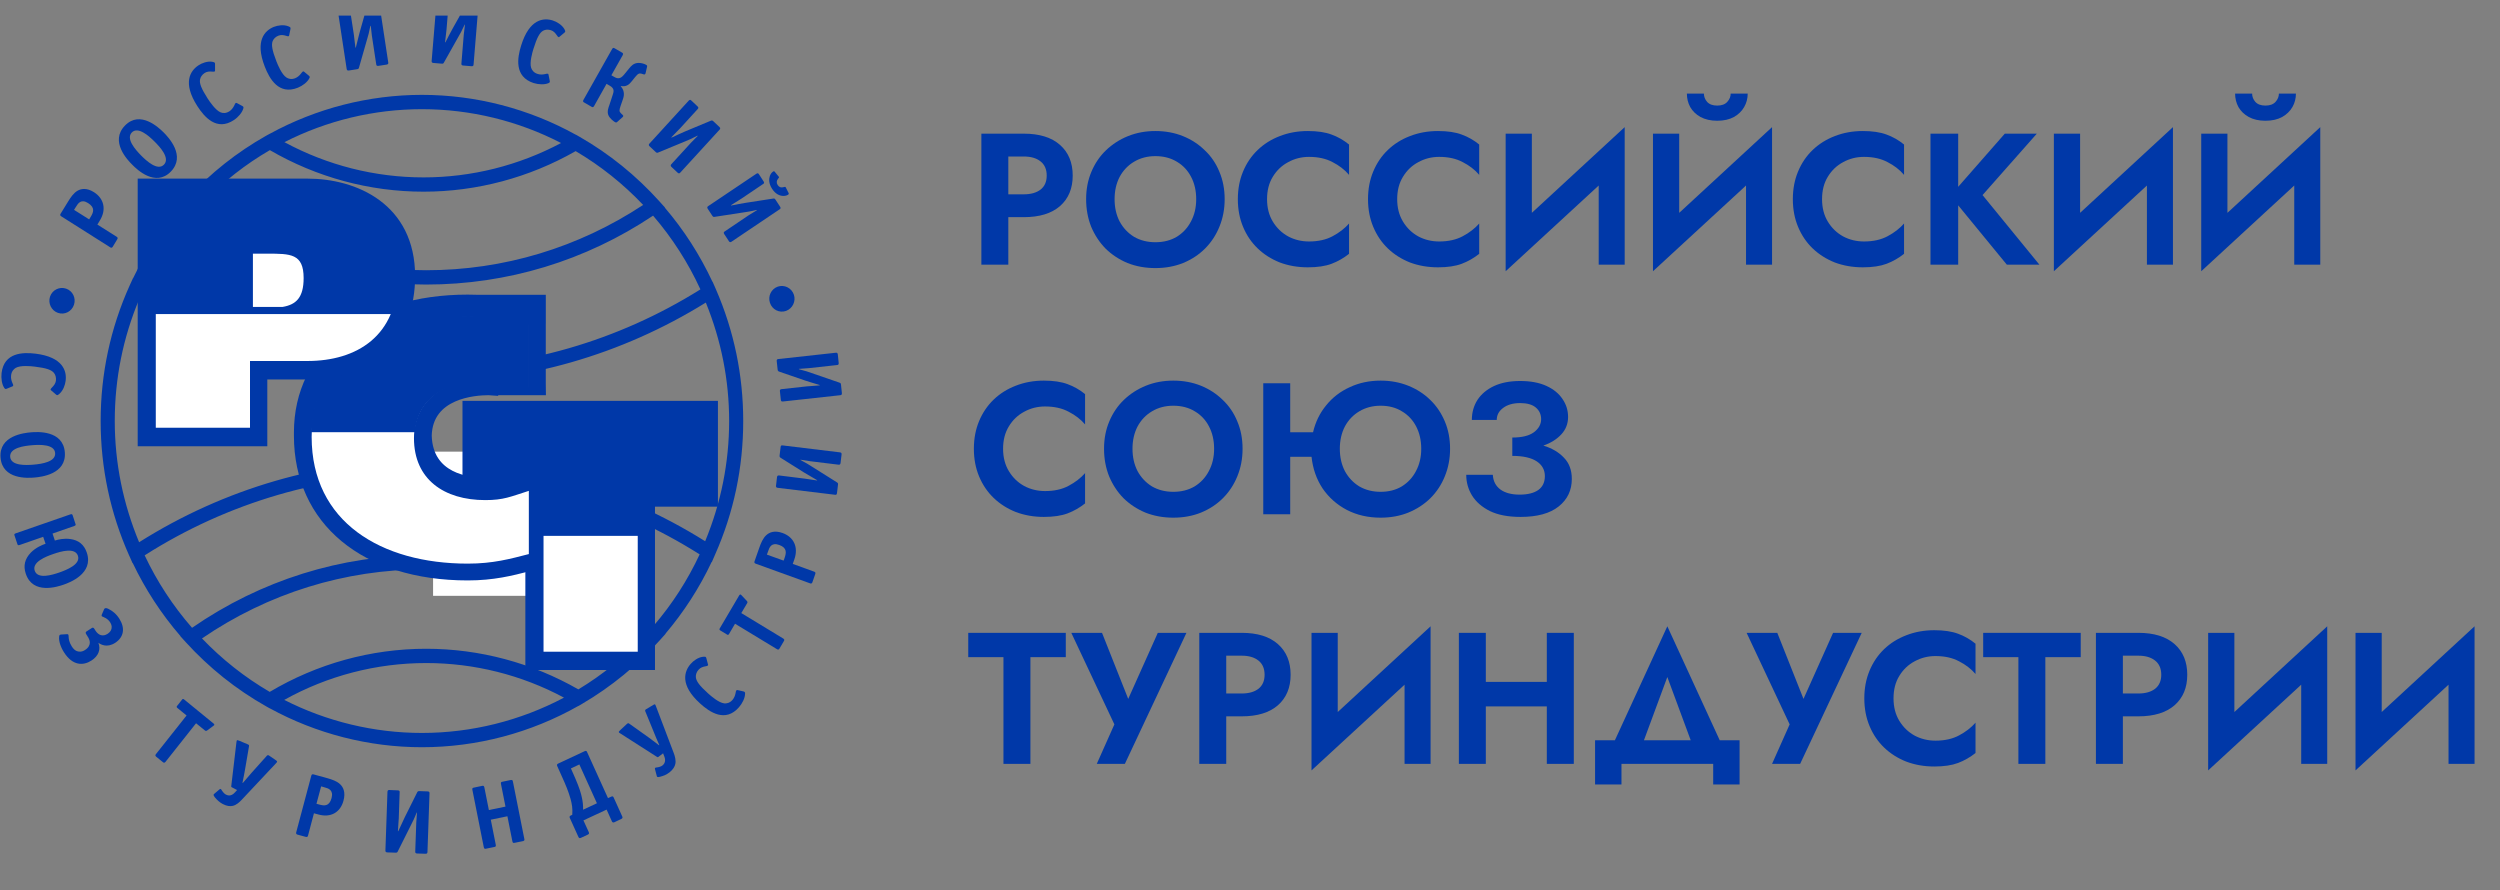 <svg width="73" height="26" viewBox="0 0 73 26" fill="none" xmlns="http://www.w3.org/2000/svg">
<rect x="0" y="0" width="73" height="26" fill="#808080" stroke="none"/>
<g clip-path="url(#clip0_264_386)">
<path fill-rule="evenodd" clip-rule="evenodd" d="M1.694 9.137C1.501 9.071 1.396 8.857 1.461 8.661C1.526 8.467 1.736 8.362 1.93 8.428C2.123 8.494 2.225 8.704 2.16 8.9C2.095 9.096 1.888 9.202 1.694 9.137Z" fill="#0038A8"/>
<path fill-rule="evenodd" clip-rule="evenodd" d="M3.408 6.914C3.427 6.927 3.45 6.948 3.424 6.987L3.292 7.205C3.268 7.246 3.239 7.235 3.22 7.223L1.786 6.315C1.746 6.29 1.757 6.263 1.769 6.242L1.996 5.873C2.059 5.771 2.148 5.634 2.27 5.566C2.37 5.511 2.53 5.477 2.744 5.612C3.037 5.798 3.113 6.119 2.916 6.438L2.844 6.558L3.408 6.914ZM2.603 6.406L2.646 6.336C2.726 6.206 2.788 6.065 2.572 5.93C2.368 5.799 2.277 5.942 2.224 6.03L2.162 6.128L2.603 6.406Z" fill="#0038A8"/>
<path fill-rule="evenodd" clip-rule="evenodd" d="M4.989 5.01C4.54 5.472 3.995 4.946 3.862 4.81C3.726 4.675 3.199 4.129 3.649 3.667C4.097 3.205 4.647 3.738 4.779 3.868C4.912 4.002 5.437 4.548 4.989 5.01ZM4.517 4.138C4.338 3.958 4.027 3.688 3.849 3.868C3.674 4.05 3.946 4.364 4.123 4.543C4.276 4.696 4.601 4.999 4.787 4.808C4.974 4.618 4.67 4.291 4.517 4.138Z" fill="#0038A8"/>
<path fill-rule="evenodd" clip-rule="evenodd" d="M7.073 3.094C7.092 3.103 7.099 3.11 7.104 3.119C7.115 3.135 7.108 3.162 7.103 3.174C7.068 3.29 6.96 3.419 6.829 3.506C6.328 3.838 5.968 3.417 5.764 3.101C5.321 2.413 5.56 2.065 5.792 1.91C5.899 1.838 6.056 1.783 6.193 1.803C6.24 1.81 6.263 1.821 6.272 1.833C6.279 1.846 6.279 1.858 6.279 1.87V2.049C6.279 2.063 6.282 2.077 6.268 2.086C6.254 2.097 6.224 2.093 6.207 2.092C6.121 2.083 6.043 2.086 5.973 2.133C5.899 2.183 5.855 2.25 5.841 2.322C5.82 2.434 5.876 2.584 6.064 2.878C6.128 2.976 6.298 3.226 6.447 3.283C6.509 3.306 6.598 3.315 6.7 3.249C6.762 3.208 6.808 3.148 6.844 3.073C6.857 3.046 6.865 3.021 6.881 3.01C6.899 3 6.911 3.007 6.925 3.014L7.073 3.094Z" fill="#0038A8"/>
<path fill-rule="evenodd" clip-rule="evenodd" d="M9.015 2.207C9.032 2.221 9.038 2.23 9.043 2.239C9.048 2.257 9.036 2.282 9.029 2.293C8.971 2.4 8.841 2.503 8.695 2.562C8.138 2.783 7.868 2.298 7.732 1.947C7.435 1.181 7.738 0.889 7.996 0.785C8.115 0.739 8.279 0.716 8.41 0.764C8.456 0.78 8.475 0.794 8.481 0.809C8.486 0.821 8.482 0.835 8.482 0.846L8.446 1.021C8.442 1.037 8.442 1.051 8.428 1.056C8.41 1.064 8.382 1.055 8.366 1.049C8.282 1.023 8.208 1.01 8.129 1.042C8.047 1.074 7.991 1.131 7.962 1.199C7.92 1.306 7.945 1.465 8.071 1.791C8.114 1.9 8.229 2.178 8.365 2.264C8.421 2.3 8.507 2.328 8.619 2.284C8.688 2.255 8.746 2.207 8.795 2.141C8.815 2.116 8.829 2.095 8.844 2.088C8.864 2.079 8.874 2.089 8.887 2.1L9.015 2.207Z" fill="#0038A8"/>
<path fill-rule="evenodd" clip-rule="evenodd" d="M11.021 0.085C11.066 0.077 11.077 0.106 11.08 0.129L11.337 1.826C11.34 1.849 11.34 1.877 11.293 1.886L11.045 1.924C10.999 1.931 10.989 1.904 10.986 1.879L10.859 1.044C10.848 0.973 10.834 0.846 10.826 0.754L10.815 0.755C10.778 0.95 10.75 1.041 10.724 1.13L10.485 1.966C10.476 1.997 10.471 2.015 10.432 2.02L10.184 2.059C10.137 2.066 10.128 2.038 10.123 2.015L9.866 0.32C9.859 0.272 9.887 0.263 9.91 0.259L10.158 0.22C10.205 0.213 10.214 0.242 10.218 0.265L10.334 1.021C10.351 1.146 10.339 1.091 10.379 1.392L10.39 1.39C10.415 1.278 10.473 1.048 10.499 0.955L10.715 0.19C10.726 0.152 10.727 0.131 10.775 0.124L11.021 0.085Z" fill="#0038A8"/>
<path fill-rule="evenodd" clip-rule="evenodd" d="M13.921 0.118C13.969 0.124 13.971 0.152 13.969 0.177L13.828 1.886C13.827 1.909 13.818 1.938 13.772 1.934L13.521 1.913C13.473 1.909 13.472 1.879 13.473 1.856L13.542 1.012C13.549 0.941 13.565 0.814 13.577 0.721H13.567C13.486 0.902 13.438 0.982 13.391 1.064L12.966 1.82C12.95 1.849 12.941 1.863 12.902 1.859L12.651 1.838C12.606 1.834 12.602 1.804 12.604 1.781L12.746 0.072C12.75 0.024 12.78 0.022 12.802 0.024L13.052 0.045C13.099 0.049 13.103 0.079 13.101 0.102L13.038 0.866C13.027 0.991 13.027 0.934 12.996 1.235L13.006 1.237C13.057 1.133 13.166 0.925 13.213 0.841L13.602 0.147C13.619 0.115 13.626 0.093 13.674 0.099L13.921 0.118ZM13.769 -0.326C13.779 -0.326 13.795 -0.313 13.791 -0.286C13.79 -0.247 13.774 -0.197 13.728 -0.142C13.665 -0.071 13.556 -0.003 13.372 -0.019C13.185 -0.035 13.091 -0.121 13.04 -0.201C13.003 -0.263 12.996 -0.315 12.999 -0.354C13.001 -0.381 13.018 -0.39 13.029 -0.39L13.2 -0.393C13.207 -0.393 13.215 -0.395 13.222 -0.393C13.247 -0.392 13.247 -0.36 13.252 -0.335C13.268 -0.27 13.308 -0.224 13.387 -0.217C13.465 -0.21 13.514 -0.249 13.54 -0.311C13.549 -0.331 13.554 -0.352 13.565 -0.36C13.579 -0.369 13.588 -0.36 13.602 -0.36L13.769 -0.326Z" fill="#0038A8"/>
<path fill-rule="evenodd" clip-rule="evenodd" d="M16.051 2.353C16.057 2.375 16.055 2.386 16.053 2.396C16.048 2.414 16.021 2.425 16.009 2.43C15.899 2.475 15.732 2.471 15.582 2.425C15.013 2.241 15.104 1.692 15.217 1.331C15.459 0.547 15.876 0.514 16.141 0.598C16.264 0.637 16.404 0.725 16.477 0.844C16.501 0.887 16.508 0.91 16.503 0.926C16.499 0.939 16.489 0.946 16.48 0.955L16.345 1.067C16.332 1.078 16.324 1.089 16.31 1.083C16.292 1.078 16.274 1.053 16.266 1.039C16.216 0.966 16.166 0.907 16.087 0.882C16 0.855 15.921 0.862 15.858 0.898C15.76 0.953 15.681 1.092 15.577 1.426C15.542 1.538 15.459 1.829 15.51 1.982C15.533 2.045 15.582 2.123 15.698 2.159C15.767 2.182 15.842 2.18 15.921 2.163C15.951 2.155 15.976 2.147 15.993 2.152C16.015 2.157 16.015 2.172 16.018 2.188L16.051 2.353Z" fill="#0038A8"/>
<path fill-rule="evenodd" clip-rule="evenodd" d="M17.056 2.992C17.033 2.979 17.012 2.963 17.036 2.918L17.875 1.429C17.899 1.386 17.922 1.397 17.945 1.409L18.164 1.536C18.185 1.55 18.208 1.565 18.184 1.609L17.852 2.198L17.929 2.242C18.038 2.307 18.115 2.308 18.221 2.182L18.365 2.005C18.433 1.92 18.505 1.841 18.642 1.837C18.732 1.836 18.823 1.866 18.867 1.893C18.886 1.903 18.902 1.918 18.895 1.945L18.851 2.137C18.844 2.164 18.825 2.18 18.8 2.173L18.737 2.153C18.676 2.137 18.637 2.137 18.553 2.242L18.433 2.39C18.366 2.474 18.279 2.54 18.131 2.512L18.126 2.519C18.263 2.669 18.21 2.833 18.194 2.883L18.12 3.097C18.08 3.218 18.075 3.254 18.134 3.311L18.185 3.359C18.212 3.382 18.194 3.407 18.182 3.418L18.024 3.559C18.008 3.573 17.994 3.587 17.955 3.564C17.931 3.55 17.802 3.466 17.76 3.352C17.725 3.248 17.765 3.149 17.794 3.067L17.895 2.758C17.92 2.681 17.95 2.585 17.809 2.505L17.711 2.448L17.346 3.099C17.321 3.141 17.296 3.131 17.274 3.118L17.056 2.992Z" fill="#0038A8"/>
<path fill-rule="evenodd" clip-rule="evenodd" d="M21.01 3.711C21.043 3.743 21.029 3.768 21.012 3.786L19.863 5.041C19.847 5.059 19.824 5.077 19.789 5.045L19.605 4.872C19.571 4.838 19.587 4.813 19.603 4.795L20.169 4.176C20.218 4.125 20.305 4.034 20.372 3.969L20.365 3.962C20.191 4.053 20.104 4.087 20.019 4.123L19.225 4.451C19.195 4.463 19.179 4.469 19.149 4.442L18.965 4.269C18.932 4.237 18.947 4.212 18.963 4.194L20.112 2.937C20.144 2.903 20.169 2.917 20.186 2.935L20.37 3.108C20.406 3.14 20.39 3.165 20.374 3.183L19.861 3.745C19.777 3.836 19.81 3.791 19.603 4.01L19.611 4.018C19.713 3.968 19.926 3.871 20.014 3.834L20.739 3.532C20.775 3.518 20.792 3.506 20.827 3.538L21.01 3.711Z" fill="#0038A8"/>
<path fill-rule="evenodd" clip-rule="evenodd" d="M22.781 6.039C22.807 6.078 22.786 6.099 22.765 6.112L21.358 7.059C21.338 7.071 21.31 7.084 21.284 7.043L21.145 6.831C21.12 6.791 21.141 6.77 21.161 6.758L21.855 6.29C21.914 6.251 22.022 6.185 22.101 6.139L22.095 6.13C21.906 6.176 21.812 6.187 21.721 6.201L20.874 6.331C20.843 6.337 20.825 6.338 20.802 6.304L20.663 6.092C20.639 6.053 20.66 6.032 20.679 6.019L22.088 5.072C22.127 5.045 22.146 5.067 22.16 5.086L22.299 5.3C22.326 5.339 22.304 5.361 22.283 5.373L21.656 5.796C21.552 5.866 21.596 5.83 21.343 5.992L21.349 6.001C21.459 5.978 21.689 5.935 21.783 5.921L22.559 5.801C22.596 5.794 22.617 5.787 22.643 5.828L22.781 6.039ZM23.03 5.641C23.035 5.65 23.035 5.669 23.014 5.684C22.981 5.705 22.933 5.725 22.863 5.721C22.768 5.716 22.647 5.671 22.545 5.514C22.443 5.356 22.45 5.227 22.48 5.136C22.506 5.068 22.542 5.031 22.575 5.009C22.596 4.995 22.614 5.002 22.619 5.011L22.728 5.145C22.733 5.152 22.74 5.158 22.744 5.163C22.758 5.182 22.731 5.204 22.717 5.223C22.675 5.275 22.666 5.338 22.709 5.404C22.753 5.47 22.812 5.484 22.875 5.466C22.898 5.463 22.916 5.452 22.928 5.457C22.944 5.463 22.944 5.475 22.951 5.486L23.03 5.641Z" fill="#0038A8"/>
<path fill-rule="evenodd" clip-rule="evenodd" d="M22.71 8.37C22.903 8.304 23.114 8.407 23.181 8.604C23.246 8.798 23.142 9.012 22.949 9.08C22.756 9.146 22.548 9.041 22.483 8.844C22.417 8.65 22.518 8.438 22.71 8.37Z" fill="#0038A8"/>
<path fill-rule="evenodd" clip-rule="evenodd" d="M0.201 11.349C0.182 11.358 0.171 11.358 0.161 11.358C0.141 11.354 0.127 11.331 0.12 11.32C0.055 11.219 0.029 11.051 0.046 10.894C0.118 10.291 0.668 10.282 1.037 10.327C1.842 10.427 1.951 10.835 1.917 11.115C1.902 11.245 1.844 11.401 1.74 11.495C1.705 11.529 1.682 11.54 1.666 11.538C1.654 11.536 1.643 11.527 1.635 11.52L1.499 11.404C1.489 11.395 1.475 11.388 1.478 11.372C1.48 11.354 1.501 11.333 1.513 11.32C1.575 11.258 1.622 11.197 1.633 11.114C1.643 11.023 1.621 10.946 1.575 10.889C1.503 10.8 1.355 10.746 1.011 10.705C0.897 10.691 0.6 10.662 0.461 10.741C0.405 10.774 0.338 10.839 0.324 10.96C0.315 11.033 0.329 11.108 0.363 11.185C0.375 11.213 0.389 11.235 0.385 11.254C0.384 11.276 0.37 11.279 0.356 11.285L0.201 11.349Z" fill="#0038A8"/>
<path fill-rule="evenodd" clip-rule="evenodd" d="M0.016 13.363C-0.036 12.716 0.712 12.641 0.9 12.624C1.09 12.608 1.84 12.559 1.893 13.206C1.945 13.852 1.19 13.928 1.007 13.944C0.819 13.961 0.069 14.009 0.016 13.363ZM0.976 13.568C1.227 13.547 1.631 13.484 1.61 13.229C1.591 12.974 1.178 12.979 0.93 13.001C0.716 13.019 0.276 13.072 0.297 13.34C0.32 13.607 0.761 13.586 0.976 13.568Z" fill="#0038A8"/>
<path fill-rule="evenodd" clip-rule="evenodd" d="M1.602 15.784C1.708 15.75 1.878 15.716 2.047 15.739C2.296 15.771 2.456 15.903 2.535 16.137C2.742 16.75 2.026 17.014 1.855 17.073C1.678 17.134 0.961 17.369 0.754 16.756C0.674 16.522 0.724 16.32 0.899 16.137C1.045 15.989 1.231 15.91 1.33 15.878L1.261 15.675L0.574 15.914C0.523 15.932 0.516 15.912 0.504 15.878L0.427 15.645C0.414 15.612 0.407 15.591 0.46 15.573L2.054 15.02C2.105 15.002 2.112 15.022 2.124 15.054L2.201 15.29C2.214 15.322 2.221 15.341 2.168 15.359L1.534 15.58L1.602 15.784ZM1.734 16.716C1.941 16.643 2.361 16.481 2.275 16.228C2.192 15.983 1.792 16.094 1.553 16.178C1.344 16.249 0.927 16.412 1.014 16.665C1.1 16.92 1.527 16.788 1.734 16.716Z" fill="#0038A8"/>
<path fill-rule="evenodd" clip-rule="evenodd" d="M2.68 18.339C2.699 18.327 2.725 18.316 2.752 18.357L2.781 18.404C2.931 18.642 3.106 18.53 3.143 18.507C3.187 18.478 3.337 18.364 3.215 18.17C3.189 18.129 3.136 18.063 3.019 18.016C2.994 18.008 2.976 17.999 2.969 17.988C2.964 17.979 2.966 17.965 2.973 17.945L3.038 17.795C3.043 17.783 3.047 17.774 3.061 17.765C3.089 17.747 3.133 17.763 3.164 17.779C3.275 17.831 3.395 17.922 3.488 18.072C3.658 18.343 3.618 18.605 3.363 18.771C3.119 18.928 2.933 18.814 2.873 18.769C2.948 18.964 2.878 19.153 2.672 19.287C2.432 19.442 2.119 19.447 1.864 19.04C1.768 18.889 1.711 18.71 1.727 18.591C1.727 18.576 1.733 18.548 1.748 18.539C1.757 18.534 1.766 18.53 1.787 18.528L1.956 18.518C1.97 18.518 1.984 18.516 1.996 18.534C2.005 18.548 2.001 18.573 2.005 18.607C2.007 18.659 2.021 18.757 2.093 18.871C2.14 18.948 2.2 19.012 2.3 19.026C2.374 19.038 2.437 19.01 2.481 18.981C2.595 18.908 2.623 18.826 2.623 18.76C2.622 18.689 2.586 18.627 2.553 18.576L2.513 18.511C2.488 18.47 2.509 18.45 2.528 18.437L2.68 18.339Z" fill="#0038A8"/>
<path fill-rule="evenodd" clip-rule="evenodd" d="M4.831 22.248C4.801 22.285 4.775 22.271 4.757 22.255L4.56 22.096C4.524 22.066 4.538 22.039 4.553 22.021L5.448 20.892L5.175 20.669C5.146 20.644 5.163 20.623 5.17 20.614L5.318 20.427C5.323 20.419 5.342 20.396 5.372 20.421L6.24 21.13C6.28 21.163 6.247 21.183 6.231 21.194L6.05 21.329C6.019 21.352 5.998 21.342 5.982 21.328L5.725 21.119L4.831 22.248Z" fill="#0038A8"/>
<path fill-rule="evenodd" clip-rule="evenodd" d="M6.769 22.988C6.748 22.977 6.751 22.967 6.753 22.953L6.904 21.672C6.908 21.647 6.909 21.634 6.913 21.625C6.923 21.606 6.946 21.613 6.995 21.633L7.213 21.725C7.285 21.754 7.275 21.759 7.268 21.809L7.155 22.471C7.134 22.599 7.113 22.69 7.08 22.86L7.09 22.863C7.219 22.71 7.27 22.653 7.343 22.569L7.776 22.086C7.798 22.061 7.816 22.034 7.855 22.061L8.055 22.198C8.072 22.21 8.102 22.227 8.088 22.253C8.087 22.257 8.079 22.264 8.058 22.289L7.055 23.357C6.995 23.422 6.902 23.506 6.802 23.53C6.727 23.548 6.627 23.543 6.504 23.477C6.419 23.432 6.344 23.368 6.273 23.281C6.222 23.215 6.233 23.199 6.252 23.183L6.416 23.044C6.426 23.035 6.44 23.036 6.447 23.04C6.456 23.045 6.465 23.058 6.475 23.076C6.516 23.138 6.553 23.179 6.597 23.202C6.73 23.274 6.827 23.175 6.862 23.136L6.923 23.069L6.769 22.988Z" fill="#0038A8"/>
<path fill-rule="evenodd" clip-rule="evenodd" d="M8.994 24.4C8.988 24.423 8.976 24.45 8.93 24.437L8.686 24.371C8.642 24.359 8.644 24.328 8.649 24.305L9.09 22.65C9.102 22.603 9.132 22.607 9.155 22.612L9.57 22.726C9.684 22.759 9.839 22.807 9.937 22.905C10.02 22.985 10.097 23.13 10.03 23.379C9.941 23.718 9.661 23.884 9.301 23.784L9.167 23.748L8.994 24.4ZM9.241 23.47L9.32 23.492C9.466 23.533 9.615 23.552 9.682 23.303C9.745 23.067 9.584 23.019 9.487 22.994L9.377 22.962L9.241 23.47Z" fill="#0038A8"/>
<path fill-rule="evenodd" clip-rule="evenodd" d="M12.491 23.109C12.538 23.111 12.543 23.141 12.542 23.165L12.482 24.879C12.48 24.902 12.475 24.932 12.428 24.93L12.176 24.922C12.129 24.92 12.125 24.89 12.125 24.866L12.155 24.021C12.159 23.949 12.168 23.821 12.176 23.728H12.166C12.094 23.912 12.048 23.996 12.006 24.08L11.618 24.856C11.604 24.884 11.595 24.9 11.556 24.898L11.305 24.89C11.257 24.888 11.254 24.857 11.254 24.834L11.314 23.12C11.315 23.072 11.345 23.068 11.368 23.068L11.619 23.079C11.667 23.079 11.672 23.109 11.67 23.133L11.644 23.898C11.639 24.023 11.635 23.967 11.619 24.27H11.63C11.676 24.165 11.776 23.951 11.818 23.866L12.173 23.154C12.19 23.12 12.196 23.099 12.243 23.1L12.491 23.109Z" fill="#0038A8"/>
<path fill-rule="evenodd" clip-rule="evenodd" d="M13.793 23.061C13.783 23.011 13.809 23.004 13.834 22.999L14.08 22.947C14.106 22.942 14.133 22.94 14.143 22.99L14.275 23.653L14.76 23.553L14.628 22.89C14.617 22.84 14.642 22.831 14.668 22.827L14.914 22.776C14.963 22.767 14.97 22.792 14.976 22.817L15.311 24.499C15.317 24.524 15.318 24.55 15.271 24.561L15.023 24.611C14.999 24.616 14.972 24.62 14.962 24.57L14.816 23.835L14.331 23.935L14.477 24.67C14.487 24.72 14.461 24.727 14.436 24.732L14.191 24.782C14.164 24.788 14.138 24.791 14.127 24.741L13.793 23.061Z" fill="#0038A8"/>
<path fill-rule="evenodd" clip-rule="evenodd" d="M17.036 23.956L17.193 24.299C17.212 24.341 17.189 24.359 17.166 24.37L16.961 24.466C16.917 24.486 16.901 24.461 16.89 24.44L16.639 23.885C16.629 23.863 16.622 23.833 16.664 23.814L16.71 23.792C16.724 23.619 16.703 23.483 16.659 23.325C16.597 23.102 16.499 22.879 16.479 22.834L16.27 22.367C16.262 22.346 16.255 22.317 16.297 22.297L17.075 21.933C17.117 21.914 17.135 21.937 17.143 21.96L17.753 23.305L17.85 23.261C17.892 23.241 17.908 23.264 17.918 23.285L18.17 23.842C18.18 23.863 18.187 23.892 18.145 23.912L17.938 24.01C17.895 24.029 17.878 24.004 17.867 23.983L17.713 23.64L17.036 23.956ZM16.917 22.322L16.671 22.438L16.804 22.741C16.915 23 16.968 23.171 16.991 23.289C17.019 23.412 17.029 23.526 17.026 23.644L17.43 23.455L16.917 22.322Z" fill="#0038A8"/>
<path fill-rule="evenodd" clip-rule="evenodd" d="M19.225 22.102C19.206 22.116 19.197 22.109 19.185 22.102L18.111 21.415C18.09 21.401 18.079 21.396 18.073 21.387C18.06 21.371 18.076 21.351 18.115 21.316L18.29 21.153C18.345 21.102 18.348 21.112 18.389 21.141L18.93 21.526C19.035 21.601 19.107 21.66 19.243 21.761L19.251 21.754C19.169 21.571 19.141 21.501 19.099 21.396L18.851 20.791C18.838 20.762 18.824 20.732 18.863 20.711L19.072 20.586C19.09 20.575 19.118 20.554 19.135 20.577C19.137 20.582 19.141 20.59 19.153 20.62L19.677 21.999C19.708 22.081 19.741 22.202 19.72 22.305C19.705 22.38 19.657 22.47 19.547 22.555C19.471 22.614 19.381 22.655 19.272 22.682C19.192 22.701 19.183 22.685 19.178 22.659L19.123 22.45C19.12 22.438 19.127 22.425 19.132 22.42C19.141 22.414 19.157 22.413 19.178 22.409C19.25 22.4 19.302 22.382 19.343 22.352C19.46 22.261 19.415 22.129 19.395 22.081L19.362 21.997L19.225 22.102Z" fill="#0038A8"/>
<path fill-rule="evenodd" clip-rule="evenodd" d="M21.707 20.189C21.727 20.194 21.737 20.2 21.744 20.207C21.758 20.219 21.758 20.248 21.756 20.26C21.753 20.382 21.681 20.533 21.577 20.653C21.18 21.106 20.723 20.796 20.446 20.544C19.841 19.998 19.982 19.599 20.166 19.388C20.251 19.29 20.386 19.195 20.525 19.178C20.572 19.172 20.597 19.176 20.609 19.186C20.618 19.195 20.621 19.208 20.625 19.219L20.671 19.392C20.676 19.406 20.681 19.42 20.671 19.431C20.658 19.445 20.63 19.451 20.613 19.454C20.526 19.468 20.454 19.492 20.398 19.556C20.338 19.622 20.314 19.698 20.319 19.772C20.328 19.888 20.421 20.018 20.679 20.25C20.765 20.328 20.992 20.524 21.152 20.539C21.217 20.544 21.307 20.53 21.387 20.439C21.435 20.384 21.465 20.314 21.48 20.232C21.486 20.201 21.489 20.175 21.502 20.16C21.514 20.144 21.528 20.15 21.544 20.152L21.707 20.189Z" fill="#0038A8"/>
<path fill-rule="evenodd" clip-rule="evenodd" d="M22.872 18.646C22.913 18.671 22.902 18.698 22.89 18.719L22.76 18.939C22.737 18.98 22.709 18.969 22.689 18.957L21.463 18.213L21.286 18.516C21.265 18.55 21.24 18.536 21.231 18.53L21.029 18.407C21.02 18.402 20.996 18.386 21.015 18.352L21.586 17.383C21.614 17.337 21.639 17.367 21.651 17.381L21.807 17.546C21.834 17.572 21.827 17.596 21.816 17.615L21.646 17.902L22.872 18.646Z" fill="#0038A8"/>
<path fill-rule="evenodd" clip-rule="evenodd" d="M23.775 16.693C23.798 16.702 23.822 16.716 23.806 16.761L23.722 17.002C23.706 17.046 23.678 17.043 23.655 17.034L22.065 16.459C22.02 16.443 22.025 16.415 22.032 16.392L22.176 15.981C22.216 15.867 22.276 15.714 22.38 15.623C22.466 15.546 22.613 15.478 22.852 15.564C23.179 15.682 23.32 15.978 23.195 16.334L23.149 16.466L23.775 16.693ZM22.882 16.37L22.909 16.294C22.96 16.147 22.991 15.997 22.751 15.912C22.524 15.83 22.466 15.988 22.433 16.085L22.394 16.195L22.882 16.37Z" fill="#0038A8"/>
<path fill-rule="evenodd" clip-rule="evenodd" d="M22.794 13.052C22.799 13.004 22.827 13.002 22.852 13.006L24.528 13.209C24.553 13.213 24.581 13.222 24.574 13.27L24.544 13.523C24.538 13.569 24.509 13.571 24.486 13.569L23.66 13.468C23.59 13.459 23.465 13.439 23.374 13.423V13.432C23.548 13.521 23.625 13.573 23.704 13.623L24.433 14.081C24.459 14.099 24.475 14.108 24.47 14.147L24.44 14.401C24.435 14.449 24.405 14.451 24.382 14.447L22.704 14.244C22.659 14.237 22.657 14.208 22.659 14.185L22.689 13.93C22.695 13.883 22.724 13.882 22.748 13.883L23.497 13.976C23.618 13.991 23.563 13.989 23.859 14.03L23.86 14.021C23.762 13.966 23.558 13.846 23.477 13.796L22.81 13.377C22.778 13.357 22.759 13.35 22.764 13.302L22.794 13.052Z" fill="#0038A8"/>
<path fill-rule="evenodd" clip-rule="evenodd" d="M22.68 10.543C22.675 10.495 22.703 10.486 22.726 10.484L24.406 10.3C24.428 10.297 24.458 10.3 24.464 10.347L24.49 10.602C24.495 10.648 24.467 10.657 24.444 10.659L23.617 10.75C23.547 10.757 23.42 10.766 23.329 10.771L23.33 10.782C23.518 10.828 23.606 10.86 23.694 10.891L24.506 11.171C24.536 11.181 24.553 11.187 24.557 11.228L24.583 11.481C24.588 11.529 24.56 11.536 24.537 11.54L22.858 11.724C22.81 11.729 22.803 11.7 22.8 11.675L22.773 11.422C22.768 11.374 22.796 11.367 22.819 11.363L23.569 11.281C23.692 11.269 23.638 11.28 23.935 11.253V11.242C23.826 11.212 23.603 11.142 23.511 11.112L22.768 10.857C22.733 10.844 22.712 10.841 22.707 10.793L22.68 10.543Z" fill="#0038A8"/>
<path fill-rule="evenodd" clip-rule="evenodd" d="M20.904 8.446L20.807 8.225L20.804 8.228C20.438 7.445 19.973 6.719 19.414 6.065L19.418 6.061L19.258 5.883C18.579 5.128 17.792 4.491 16.916 3.99L16.814 3.931L16.812 3.933C15.44 3.173 13.89 2.77 12.32 2.77C10.77 2.77 9.238 3.163 7.88 3.905H7.878L7.774 3.962C6.922 4.442 6.151 5.053 5.482 5.776L5.32 5.951L5.324 5.954C4.747 6.609 4.264 7.338 3.886 8.125L3.883 8.123L3.783 8.343C3.224 9.588 2.939 10.917 2.939 12.294C2.939 13.664 3.221 14.985 3.772 16.223C3.774 16.223 3.774 16.225 3.774 16.225L3.871 16.445L3.876 16.441C4.243 17.21 4.709 17.925 5.267 18.571L5.264 18.574L5.422 18.749C6.105 19.5 6.896 20.131 7.773 20.626L7.876 20.684L7.878 20.683C9.236 21.425 10.77 21.819 12.32 21.819C13.924 21.819 15.501 21.4 16.893 20.611L16.895 20.613L16.998 20.552C17.85 20.053 18.618 19.423 19.279 18.681L19.437 18.505L19.433 18.501C19.971 17.866 20.424 17.165 20.779 16.411L20.785 16.414L20.881 16.193C21.426 14.964 21.702 13.653 21.702 12.294C21.702 10.956 21.433 9.663 20.904 8.446ZM20.452 8.45C18.04 9.96 15.268 10.761 12.42 10.761C9.509 10.761 6.682 9.927 4.234 8.352C4.607 7.567 5.086 6.841 5.664 6.191C7.669 7.576 10.009 8.309 12.444 8.309C14.815 8.309 17.1 7.613 19.07 6.297C19.628 6.946 20.094 7.67 20.452 8.45ZM16.383 4.176C15.15 4.832 13.771 5.18 12.367 5.18C10.947 5.18 9.551 4.825 8.305 4.151C9.545 3.519 10.925 3.188 12.32 3.188C13.734 3.188 15.131 3.528 16.383 4.176ZM7.88 4.384C9.242 5.176 10.789 5.597 12.367 5.597C13.925 5.597 15.457 5.185 16.809 4.413C17.536 4.841 18.197 5.369 18.78 5.984C16.891 7.23 14.709 7.891 12.444 7.891C10.117 7.891 7.88 7.194 5.958 5.885C6.531 5.298 7.174 4.793 7.88 4.384ZM4.224 16.216C6.657 14.668 9.463 13.847 12.35 13.847C15.219 13.847 18.009 14.657 20.43 16.188C20.08 16.939 19.63 17.638 19.091 18.266C17.105 16.921 14.795 16.209 12.397 16.209C9.957 16.209 7.615 16.944 5.608 18.332C5.05 17.693 4.586 16.983 4.224 16.216ZM8.3 20.437C9.565 19.732 10.99 19.361 12.444 19.361C13.85 19.361 15.233 19.709 16.468 20.371C15.194 21.045 13.767 21.402 12.32 21.402C10.923 21.402 9.54 21.068 8.3 20.437ZM16.888 20.13C15.537 19.356 14.005 18.944 12.444 18.944C10.833 18.944 9.259 19.381 7.876 20.203C7.147 19.778 6.485 19.254 5.898 18.642C7.824 17.326 10.064 16.626 12.397 16.626C14.691 16.626 16.898 17.304 18.803 18.58C18.235 19.183 17.594 19.705 16.888 20.13ZM20.591 15.804C18.116 14.254 15.275 13.43 12.35 13.43C9.407 13.43 6.548 14.265 4.062 15.833C3.597 14.713 3.351 13.524 3.351 12.294C3.351 11.056 3.593 9.859 4.067 8.731C6.569 10.328 9.449 11.177 12.42 11.177C15.322 11.177 18.147 10.364 20.61 8.835C21.057 9.934 21.291 11.095 21.291 12.294C21.291 13.514 21.05 14.691 20.591 15.804Z" fill="#0038A8"/>
<path fill-rule="evenodd" clip-rule="evenodd" d="M16.183 17.398H12.646V13.188H16.183V17.398Z" fill="white"/>
<path fill-rule="evenodd" clip-rule="evenodd" d="M15.442 16.145C14.897 16.285 14.4 16.426 13.659 16.426C11.129 16.426 9.1 15.207 9.1 12.723C9.1 10.387 11.215 9.221 13.659 9.221C14.465 9.221 14.636 9.31 15.419 9.44V11.276C14.94 11.137 14.76 11.017 14.268 11.017C13.026 11.017 12.088 11.626 12.088 12.764C12.088 13.96 12.961 14.569 14.172 14.569C14.706 14.569 14.908 14.469 15.442 14.299V16.145Z" fill="#0038A8"/>
<path fill-rule="evenodd" clip-rule="evenodd" d="M15.442 16.179C14.897 16.319 14.4 16.458 13.659 16.458C11.129 16.458 9.1 15.241 9.1 12.756C9.1 10.421 11.215 9.253 13.659 9.253C14.465 9.253 14.636 9.344 15.421 9.472V11.31C14.941 11.169 14.76 11.049 14.268 11.049C13.026 11.049 12.088 11.658 12.088 12.796C12.088 13.992 12.961 14.603 14.172 14.603C14.706 14.603 14.908 14.503 15.442 14.333V16.179Z" fill="white"/>
<path fill-rule="evenodd" clip-rule="evenodd" d="M15.442 16.145C14.897 16.285 14.4 16.426 13.659 16.426C11.129 16.426 9.1 15.207 9.1 12.723C9.1 10.387 11.215 9.221 13.659 9.221C14.465 9.221 14.636 9.31 15.419 9.44V11.276C14.94 11.137 14.76 11.017 14.268 11.017C13.026 11.017 12.088 11.626 12.088 12.764C12.088 13.96 12.961 14.569 14.172 14.569C14.706 14.569 14.908 14.469 15.442 14.299V16.145Z" fill="#0038A8"/>
<path fill-rule="evenodd" clip-rule="evenodd" d="M15.442 16.179C14.897 16.319 14.4 16.458 13.659 16.458C11.129 16.458 9.1 15.241 9.1 12.756C9.1 10.421 11.215 9.253 13.659 9.253C14.465 9.253 14.636 9.344 15.421 9.472V11.31C14.941 11.169 14.76 11.049 14.268 11.049C13.026 11.049 12.088 11.658 12.088 12.796C12.088 13.992 12.961 14.603 14.172 14.603C14.706 14.603 14.908 14.503 15.442 14.333V16.179Z" fill="white"/>
<path fill-rule="evenodd" clip-rule="evenodd" d="M15.442 16.145C14.897 16.285 14.4 16.426 13.659 16.426C11.129 16.426 9.1 15.207 9.1 12.723C9.1 10.387 11.215 9.221 13.659 9.221C14.465 9.221 14.636 9.31 15.419 9.44V11.276C14.94 11.137 14.76 11.017 14.268 11.017C13.026 11.017 12.088 11.626 12.088 12.764C12.088 13.96 12.961 14.569 14.172 14.569C14.706 14.569 14.908 14.469 15.442 14.299V16.145Z" fill="#0038A8"/>
<path fill-rule="evenodd" clip-rule="evenodd" d="M15.442 16.179C14.897 16.319 14.4 16.458 13.659 16.458C11.129 16.458 9.1 15.241 9.1 12.756C9.1 10.421 11.215 9.253 13.659 9.253C14.465 9.253 14.636 9.344 15.421 9.472V11.31C14.941 11.169 14.76 11.049 14.268 11.049C13.026 11.049 12.088 11.658 12.088 12.796C12.088 13.992 12.961 14.603 14.172 14.603C14.706 14.603 14.908 14.503 15.442 14.333V16.179Z" fill="white"/>
<path fill-rule="evenodd" clip-rule="evenodd" d="M15.442 16.145C14.897 16.285 14.4 16.426 13.659 16.426C11.129 16.426 9.1 15.207 9.1 12.723C9.1 10.387 11.215 9.221 13.659 9.221C14.465 9.221 14.636 9.31 15.419 9.44V11.276C14.94 11.137 14.76 11.017 14.268 11.017C13.026 11.017 12.088 11.626 12.088 12.764C12.088 13.96 12.961 14.569 14.172 14.569C14.706 14.569 14.908 14.469 15.442 14.299V16.145Z" fill="#0038A8"/>
<path fill-rule="evenodd" clip-rule="evenodd" d="M15.083 13.884C14.721 14.004 14.556 14.057 14.171 14.057C13.674 14.057 12.532 13.925 12.5 12.719C12.532 11.528 13.858 11.433 14.268 11.433C14.315 11.433 14.357 11.435 14.398 11.439L14.396 11.433H15.833L15.83 11.182V9.348H15.831V8.715H13.969C13.876 8.711 13.772 8.709 13.658 8.709C10.685 8.709 8.689 10.284 8.689 12.628C8.689 12.646 8.689 12.662 8.689 12.678C8.689 12.693 8.689 12.709 8.689 12.723C8.689 15.226 10.64 16.842 13.658 16.842C14.406 16.842 14.935 16.706 15.447 16.574L15.852 16.471V16.146V16.052V13.729V13.634L15.083 13.884Z" fill="#0038A8"/>
<path fill-rule="evenodd" clip-rule="evenodd" d="M15.083 13.884C14.721 14.004 14.556 14.057 14.171 14.057C13.674 14.057 12.532 13.925 12.5 12.719C12.532 11.528 13.858 11.433 14.268 11.433C14.315 11.433 14.357 11.435 14.398 11.439L14.396 11.433H15.833L15.83 11.182V9.348H15.831V8.715H13.969C13.876 8.711 13.772 8.709 13.658 8.709C10.685 8.709 8.689 10.284 8.689 12.628C8.689 12.646 8.689 12.662 8.689 12.678C8.689 12.693 8.689 12.709 8.689 12.723C8.689 15.226 10.64 16.842 13.658 16.842C14.406 16.842 14.935 16.706 15.447 16.574L15.852 16.471V16.146V16.052V13.729V13.634L15.083 13.884Z" stroke="#0038A8" stroke-width="0.213"/>
<path fill-rule="evenodd" clip-rule="evenodd" d="M13.611 11.811V14.688C13.611 14.688 14.952 14.688 15.447 14.688C15.447 15.498 15.447 19.458 15.447 19.458H19.019C19.019 19.458 19.019 15.498 19.019 14.688C19.515 14.688 20.857 14.688 20.857 14.688V11.811H13.611Z" fill="#0038A8" stroke="#0038A8" stroke-width="0.213"/>
<path fill-rule="evenodd" clip-rule="evenodd" d="M20.46 14.259H18.622V19.03H15.871V14.259H14.033V12.263H20.46V14.259Z" fill="white"/>
<path fill-rule="evenodd" clip-rule="evenodd" d="M20.548 14.343V12.223H13.928V14.343H15.667L15.664 15.648H18.847L18.849 14.343H20.548Z" fill="#0038A8"/>
<path fill-rule="evenodd" clip-rule="evenodd" d="M15.442 16.179C14.897 16.319 14.4 16.458 13.659 16.458C11.129 16.458 9.1 15.241 9.1 12.756C9.1 10.421 11.215 9.253 13.659 9.253C14.465 9.253 14.636 9.344 15.421 9.472V11.31C14.941 11.169 14.76 11.049 14.268 11.049C13.026 11.049 12.088 11.658 12.088 12.796C12.088 13.992 12.961 14.603 14.172 14.603C14.706 14.603 14.908 14.503 15.442 14.333V16.179Z" fill="white"/>
<path fill-rule="evenodd" clip-rule="evenodd" d="M9.08 12.621H12.118C12.199 11.581 13.102 11.096 14.289 11.096C14.78 11.096 14.966 11.217 15.445 11.358V9.355C14.66 9.225 14.442 9.228 13.636 9.228C11.23 9.228 9.145 10.361 9.08 12.621Z" fill="#0038A8"/>
<path fill-rule="evenodd" clip-rule="evenodd" d="M4.539 12.507H7.289V10.558H8.968C10.404 10.558 11.605 9.832 11.605 8.068C11.605 6.245 10.096 5.74 8.977 5.74H4.539V12.507Z" fill="#0038A8"/>
<path fill-rule="evenodd" clip-rule="evenodd" d="M4.538 5.322H4.127V12.924H7.699C7.699 12.924 7.699 11.49 7.699 10.974C8.168 10.974 8.967 10.974 8.967 10.974C10.847 10.974 12.015 9.86 12.015 8.067C12.015 6.041 10.378 5.322 8.976 5.322H4.538ZM8.976 6.156C9.496 6.156 11.193 6.294 11.193 8.067C11.193 9.872 9.798 10.141 8.967 10.141H6.878C6.878 10.141 6.878 11.574 6.878 12.089C6.388 12.089 5.438 12.089 4.949 12.089C4.949 11.404 4.949 6.841 4.949 6.156C5.624 6.156 8.976 6.156 8.976 6.156Z" fill="#0038A8" stroke="#0038A8" stroke-width="0.213"/>
<path fill-rule="evenodd" clip-rule="evenodd" d="M4.549 12.489H7.3V10.541H8.978C10.415 10.541 11.615 9.813 11.615 8.049C11.615 6.226 10.108 5.721 8.989 5.721H4.549V12.489Z" fill="white"/>
<path fill-rule="evenodd" clip-rule="evenodd" d="M11.707 8.071C11.707 6.249 10.161 5.652 9.016 5.652H4.469V8.973V9.171H11.518V8.973H11.579C11.662 8.709 11.707 8.409 11.707 8.071ZM7.798 7.407C8.482 7.407 8.866 7.403 8.866 8.12C8.866 8.689 8.647 8.895 8.253 8.962H7.385V7.407H7.798Z" fill="#0038A8"/>
<path d="M28.656 3.903H29.897C30.352 3.903 30.704 4.012 30.952 4.231C31.2 4.45 31.323 4.748 31.323 5.127C31.323 5.503 31.2 5.8 30.952 6.018C30.704 6.233 30.352 6.341 29.897 6.341H29.443V7.729H28.656V3.903ZM29.897 4.57H29.443V5.674H29.897C30.101 5.674 30.263 5.628 30.383 5.537C30.504 5.443 30.564 5.306 30.564 5.127C30.564 4.945 30.504 4.807 30.383 4.712C30.263 4.617 30.101 4.57 29.897 4.57Z" fill="#0038A8"/>
<path d="M31.715 5.816C31.715 5.525 31.766 5.259 31.868 5.018C31.97 4.774 32.112 4.564 32.294 4.389C32.48 4.211 32.695 4.072 32.939 3.974C33.183 3.876 33.449 3.826 33.737 3.826C34.029 3.826 34.297 3.876 34.541 3.974C34.785 4.072 34.998 4.211 35.18 4.389C35.366 4.564 35.508 4.774 35.607 5.018C35.709 5.259 35.76 5.525 35.76 5.816C35.76 6.104 35.709 6.372 35.607 6.62C35.508 6.864 35.368 7.077 35.186 7.259C35.007 7.438 34.794 7.578 34.546 7.68C34.302 7.778 34.032 7.828 33.737 7.828C33.442 7.828 33.171 7.778 32.923 7.68C32.679 7.578 32.465 7.438 32.283 7.259C32.105 7.077 31.965 6.864 31.862 6.62C31.764 6.372 31.715 6.104 31.715 5.816ZM32.546 5.816C32.546 6.06 32.595 6.277 32.693 6.467C32.795 6.656 32.936 6.805 33.114 6.915C33.296 7.02 33.504 7.073 33.737 7.073C33.974 7.073 34.182 7.02 34.36 6.915C34.539 6.805 34.677 6.656 34.776 6.467C34.878 6.277 34.929 6.06 34.929 5.816C34.929 5.572 34.88 5.355 34.781 5.166C34.683 4.976 34.544 4.829 34.366 4.723C34.187 4.614 33.978 4.559 33.737 4.559C33.504 4.559 33.296 4.614 33.114 4.723C32.936 4.829 32.795 4.976 32.693 5.166C32.595 5.355 32.546 5.572 32.546 5.816Z" fill="#0038A8"/>
<path d="M36.998 5.816C36.998 6.068 37.054 6.286 37.167 6.472C37.28 6.658 37.43 6.802 37.616 6.904C37.801 7.002 38.004 7.051 38.222 7.051C38.492 7.051 38.722 7 38.911 6.898C39.104 6.796 39.264 6.672 39.392 6.527V7.412C39.235 7.536 39.066 7.633 38.884 7.702C38.702 7.771 38.47 7.806 38.19 7.806C37.894 7.806 37.621 7.758 37.37 7.664C37.122 7.565 36.907 7.429 36.725 7.254C36.542 7.079 36.4 6.869 36.298 6.625C36.196 6.381 36.145 6.111 36.145 5.816C36.145 5.521 36.196 5.251 36.298 5.007C36.4 4.763 36.542 4.553 36.725 4.379C36.907 4.204 37.122 4.069 37.37 3.974C37.621 3.876 37.894 3.826 38.19 3.826C38.47 3.826 38.702 3.861 38.884 3.93C39.066 3.996 39.235 4.092 39.392 4.22V5.106C39.264 4.956 39.104 4.832 38.911 4.734C38.722 4.632 38.492 4.581 38.222 4.581C38.004 4.581 37.801 4.632 37.616 4.734C37.43 4.832 37.28 4.974 37.167 5.16C37.054 5.342 36.998 5.561 36.998 5.816Z" fill="#0038A8"/>
<path d="M40.798 5.816C40.798 6.068 40.855 6.286 40.968 6.472C41.081 6.658 41.23 6.802 41.416 6.904C41.602 7.002 41.804 7.051 42.023 7.051C42.293 7.051 42.522 7 42.712 6.898C42.905 6.796 43.065 6.672 43.193 6.527V7.412C43.036 7.536 42.867 7.633 42.684 7.702C42.502 7.771 42.271 7.806 41.99 7.806C41.695 7.806 41.422 7.758 41.17 7.664C40.922 7.565 40.707 7.429 40.525 7.254C40.343 7.079 40.201 6.869 40.099 6.625C39.997 6.381 39.946 6.111 39.946 5.816C39.946 5.521 39.997 5.251 40.099 5.007C40.201 4.763 40.343 4.553 40.525 4.379C40.707 4.204 40.922 4.069 41.17 3.974C41.422 3.876 41.695 3.826 41.99 3.826C42.271 3.826 42.502 3.861 42.684 3.93C42.867 3.996 43.036 4.092 43.193 4.22V5.106C43.065 4.956 42.905 4.832 42.712 4.734C42.522 4.632 42.293 4.581 42.023 4.581C41.804 4.581 41.602 4.632 41.416 4.734C41.23 4.832 41.081 4.974 40.968 5.16C40.855 5.342 40.798 5.561 40.798 5.816Z" fill="#0038A8"/>
<path d="M44.73 3.903V6.215L47.441 3.712V7.729H46.682V5.417L43.965 7.92V3.903H44.73Z" fill="#0038A8"/>
<path d="M49.257 2.733H49.754C49.754 2.821 49.785 2.901 49.847 2.974C49.913 3.047 50.011 3.083 50.142 3.083C50.273 3.083 50.372 3.047 50.437 2.974C50.503 2.901 50.536 2.821 50.536 2.733H51.033C51.033 2.875 50.998 3.007 50.929 3.127C50.86 3.247 50.76 3.344 50.629 3.417C50.498 3.489 50.335 3.526 50.142 3.526C49.953 3.526 49.791 3.489 49.656 3.417C49.525 3.344 49.424 3.247 49.355 3.127C49.289 3.007 49.257 2.875 49.257 2.733ZM49.033 3.903V6.215L51.744 3.712V7.729H50.984V5.417L48.267 7.92V3.903H49.033Z" fill="#0038A8"/>
<path d="M53.204 5.816C53.204 6.068 53.26 6.286 53.373 6.472C53.486 6.658 53.636 6.802 53.821 6.904C54.007 7.002 54.209 7.051 54.428 7.051C54.698 7.051 54.927 7 55.117 6.898C55.31 6.796 55.47 6.672 55.598 6.527V7.412C55.441 7.536 55.272 7.633 55.09 7.702C54.907 7.771 54.676 7.806 54.395 7.806C54.1 7.806 53.827 7.758 53.575 7.664C53.328 7.565 53.113 7.429 52.93 7.254C52.748 7.079 52.606 6.869 52.504 6.625C52.402 6.381 52.351 6.111 52.351 5.816C52.351 5.521 52.402 5.251 52.504 5.007C52.606 4.763 52.748 4.553 52.93 4.379C53.113 4.204 53.328 4.069 53.575 3.974C53.827 3.876 54.1 3.826 54.395 3.826C54.676 3.826 54.907 3.861 55.09 3.93C55.272 3.996 55.441 4.092 55.598 4.22V5.106C55.47 4.956 55.31 4.832 55.117 4.734C54.927 4.632 54.698 4.581 54.428 4.581C54.209 4.581 54.007 4.632 53.821 4.734C53.636 4.832 53.486 4.974 53.373 5.16C53.26 5.342 53.204 5.561 53.204 5.816Z" fill="#0038A8"/>
<path d="M56.37 3.903H57.179V5.455L58.54 3.903H59.475L57.89 5.696L59.551 7.729H58.6L57.179 5.996V7.729H56.37V3.903Z" fill="#0038A8"/>
<path d="M60.739 3.903V6.215L63.45 3.712V7.729H62.69V5.417L59.973 7.92V3.903H60.739Z" fill="#0038A8"/>
<path d="M65.265 2.733H65.762C65.762 2.821 65.793 2.901 65.855 2.974C65.921 3.047 66.019 3.083 66.15 3.083C66.282 3.083 66.38 3.047 66.446 2.974C66.511 2.901 66.544 2.821 66.544 2.733H67.041C67.041 2.875 67.007 3.007 66.938 3.127C66.868 3.247 66.768 3.344 66.637 3.417C66.506 3.489 66.344 3.526 66.15 3.526C65.961 3.526 65.799 3.489 65.664 3.417C65.533 3.344 65.433 3.247 65.363 3.127C65.298 3.007 65.265 2.875 65.265 2.733ZM65.041 3.903V6.215L67.752 3.712V7.729H66.992V5.417L64.276 7.92V3.903H65.041Z" fill="#0038A8"/>
<path d="M29.29 13.104C29.29 13.355 29.347 13.574 29.46 13.76C29.573 13.946 29.722 14.09 29.908 14.192C30.094 14.29 30.296 14.339 30.515 14.339C30.784 14.339 31.014 14.288 31.203 14.186C31.396 14.084 31.557 13.96 31.684 13.815V14.7C31.527 14.824 31.358 14.921 31.176 14.99C30.994 15.059 30.762 15.094 30.482 15.094C30.186 15.094 29.913 15.046 29.662 14.951C29.414 14.853 29.199 14.716 29.017 14.542C28.835 14.367 28.692 14.157 28.59 13.913C28.488 13.669 28.437 13.399 28.437 13.104C28.437 12.809 28.488 12.539 28.59 12.295C28.692 12.051 28.835 11.841 29.017 11.666C29.199 11.492 29.414 11.357 29.662 11.262C29.913 11.164 30.186 11.114 30.482 11.114C30.762 11.114 30.994 11.149 31.176 11.218C31.358 11.284 31.527 11.38 31.684 11.508V12.393C31.557 12.244 31.396 12.12 31.203 12.022C31.014 11.92 30.784 11.869 30.515 11.869C30.296 11.869 30.094 11.92 29.908 12.022C29.722 12.12 29.573 12.262 29.46 12.448C29.347 12.63 29.29 12.849 29.29 13.104Z" fill="#0038A8"/>
<path d="M32.238 13.104C32.238 12.812 32.289 12.546 32.391 12.306C32.493 12.062 32.635 11.852 32.817 11.677C33.003 11.499 33.218 11.36 33.462 11.262C33.706 11.164 33.972 11.114 34.26 11.114C34.552 11.114 34.82 11.164 35.064 11.262C35.308 11.36 35.521 11.499 35.703 11.677C35.889 11.852 36.031 12.062 36.13 12.306C36.232 12.546 36.283 12.812 36.283 13.104C36.283 13.392 36.232 13.66 36.13 13.908C36.031 14.152 35.891 14.365 35.709 14.547C35.53 14.726 35.317 14.866 35.069 14.968C34.825 15.066 34.556 15.116 34.26 15.116C33.965 15.116 33.694 15.066 33.446 14.968C33.202 14.866 32.989 14.726 32.806 14.547C32.628 14.365 32.488 14.152 32.386 13.908C32.287 13.66 32.238 13.392 32.238 13.104ZM33.069 13.104C33.069 13.348 33.118 13.565 33.216 13.755C33.318 13.944 33.459 14.093 33.637 14.203C33.819 14.308 34.027 14.361 34.26 14.361C34.497 14.361 34.705 14.308 34.883 14.203C35.062 14.093 35.2 13.944 35.299 13.755C35.401 13.565 35.452 13.348 35.452 13.104C35.452 12.86 35.403 12.643 35.304 12.454C35.206 12.264 35.068 12.117 34.889 12.011C34.71 11.902 34.501 11.847 34.26 11.847C34.027 11.847 33.819 11.902 33.637 12.011C33.459 12.117 33.318 12.264 33.216 12.454C33.118 12.643 33.069 12.86 33.069 13.104Z" fill="#0038A8"/>
<path d="M36.887 11.191H37.674V12.623H38.341C38.41 12.324 38.538 12.062 38.724 11.836C38.909 11.606 39.139 11.43 39.412 11.306C39.686 11.178 39.986 11.114 40.314 11.114C40.606 11.114 40.873 11.164 41.118 11.262C41.365 11.36 41.581 11.499 41.763 11.677C41.945 11.852 42.087 12.062 42.189 12.306C42.291 12.546 42.342 12.812 42.342 13.104C42.342 13.392 42.291 13.66 42.189 13.908C42.091 14.152 41.95 14.365 41.768 14.547C41.586 14.726 41.371 14.866 41.123 14.968C40.879 15.066 40.609 15.116 40.314 15.116C39.95 15.116 39.622 15.041 39.33 14.891C39.039 14.738 38.802 14.529 38.62 14.263C38.441 13.993 38.334 13.685 38.297 13.339H37.674V15.017H36.887V11.191ZM39.123 13.104C39.123 13.348 39.172 13.565 39.27 13.755C39.372 13.944 39.513 14.093 39.691 14.203C39.873 14.308 40.081 14.361 40.314 14.361C40.551 14.361 40.757 14.308 40.932 14.203C41.11 14.093 41.249 13.944 41.347 13.755C41.449 13.565 41.5 13.348 41.5 13.104C41.5 12.86 41.451 12.643 41.353 12.454C41.254 12.264 41.116 12.117 40.937 12.011C40.762 11.902 40.555 11.847 40.314 11.847C40.081 11.847 39.873 11.902 39.691 12.011C39.513 12.117 39.372 12.264 39.27 12.454C39.172 12.643 39.123 12.86 39.123 13.104Z" fill="#0038A8"/>
<path d="M44.4 15.094C44.039 15.094 43.742 15.037 43.508 14.924C43.275 14.808 43.1 14.656 42.984 14.47C42.871 14.285 42.814 14.082 42.814 13.864H43.59C43.601 14.05 43.676 14.194 43.815 14.296C43.953 14.394 44.139 14.443 44.372 14.443C44.609 14.443 44.791 14.398 44.919 14.307C45.046 14.216 45.11 14.081 45.11 13.902C45.11 13.72 45.03 13.576 44.87 13.47C44.709 13.365 44.472 13.312 44.159 13.312V12.776C44.44 12.776 44.649 12.725 44.788 12.623C44.93 12.517 45.001 12.39 45.001 12.24C45.001 12.102 44.95 11.989 44.848 11.902C44.746 11.814 44.593 11.77 44.389 11.77C44.181 11.77 44.015 11.818 43.891 11.912C43.767 12.004 43.705 12.12 43.705 12.262H42.978C42.978 12.044 43.033 11.849 43.142 11.677C43.255 11.506 43.416 11.371 43.623 11.273C43.835 11.175 44.09 11.125 44.389 11.125C44.691 11.125 44.946 11.173 45.154 11.268C45.361 11.362 45.518 11.49 45.624 11.65C45.733 11.807 45.788 11.982 45.788 12.175C45.788 12.372 45.722 12.541 45.591 12.683C45.46 12.825 45.285 12.935 45.066 13.011C45.318 13.088 45.518 13.206 45.668 13.366C45.821 13.523 45.897 13.729 45.897 13.984C45.897 14.316 45.77 14.584 45.514 14.788C45.259 14.992 44.888 15.094 44.4 15.094Z" fill="#0038A8"/>
<path d="M28.273 19.189V18.479H31.121V19.189H30.088V22.305H29.301V19.189H28.273Z" fill="#0038A8"/>
<path d="M34.644 18.479L32.846 22.305H32.026L32.54 21.152L31.282 18.479H32.179L32.944 20.408L33.808 18.479H34.644Z" fill="#0038A8"/>
<path d="M35.019 18.479H36.26C36.715 18.479 37.067 18.588 37.315 18.807C37.562 19.026 37.686 19.324 37.686 19.703C37.686 20.079 37.562 20.376 37.315 20.594C37.067 20.809 36.715 20.917 36.26 20.917H35.806V22.305H35.019V18.479ZM36.26 19.146H35.806V20.25H36.26C36.464 20.25 36.626 20.204 36.746 20.113C36.866 20.018 36.926 19.882 36.926 19.703C36.926 19.521 36.866 19.383 36.746 19.288C36.626 19.193 36.464 19.146 36.26 19.146Z" fill="#0038A8"/>
<path d="M39.062 18.479V20.791L41.773 18.288V22.305H41.013V19.993L38.296 22.496V18.479H39.062Z" fill="#0038A8"/>
<path d="M42.599 18.479H43.386V19.911H45.167V18.479H45.955V22.305H45.167V20.627H43.386V22.305H42.599V18.479Z" fill="#0038A8"/>
<path d="M50.025 22.305H47.347V22.906H46.576V21.616H47.155L48.686 18.288L50.216 21.616H50.796V22.906H50.025V22.305ZM48.686 19.769L48.003 21.616H49.369L48.686 19.769Z" fill="#0038A8"/>
<path d="M54.362 18.479L52.564 22.305H51.744L52.258 21.152L51.001 18.479H51.897L52.662 20.408L53.526 18.479H54.362Z" fill="#0038A8"/>
<path d="M55.291 20.392C55.291 20.643 55.347 20.862 55.46 21.048C55.573 21.234 55.723 21.378 55.908 21.48C56.094 21.578 56.297 21.627 56.515 21.627C56.785 21.627 57.014 21.576 57.204 21.474C57.397 21.372 57.557 21.248 57.685 21.103V21.988C57.528 22.112 57.359 22.209 57.177 22.278C56.994 22.347 56.763 22.382 56.482 22.382C56.187 22.382 55.914 22.334 55.663 22.239C55.415 22.141 55.2 22.005 55.017 21.829C54.835 21.655 54.693 21.445 54.591 21.201C54.489 20.957 54.438 20.687 54.438 20.392C54.438 20.097 54.489 19.827 54.591 19.583C54.693 19.339 54.835 19.129 55.017 18.954C55.2 18.779 55.415 18.645 55.663 18.55C55.914 18.452 56.187 18.402 56.482 18.402C56.763 18.402 56.994 18.437 57.177 18.506C57.359 18.572 57.528 18.668 57.685 18.796V19.681C57.557 19.532 57.397 19.408 57.204 19.31C57.014 19.208 56.785 19.157 56.515 19.157C56.297 19.157 56.094 19.208 55.908 19.31C55.723 19.408 55.573 19.55 55.46 19.736C55.347 19.918 55.291 20.137 55.291 20.392Z" fill="#0038A8"/>
<path d="M57.909 19.189V18.479H60.757V19.189H59.724V22.305H58.937V19.189H57.909Z" fill="#0038A8"/>
<path d="M61.201 18.479H62.442C62.897 18.479 63.249 18.588 63.497 18.807C63.745 19.026 63.868 19.324 63.868 19.703C63.868 20.079 63.745 20.376 63.497 20.594C63.249 20.809 62.897 20.917 62.442 20.917H61.988V22.305H61.201V18.479ZM62.442 19.146H61.988V20.25H62.442C62.646 20.25 62.808 20.204 62.928 20.113C63.048 20.018 63.109 19.882 63.109 19.703C63.109 19.521 63.048 19.383 62.928 19.288C62.808 19.193 62.646 19.146 62.442 19.146Z" fill="#0038A8"/>
<path d="M65.244 18.479V20.791L67.955 18.288V22.305H67.195V19.993L64.478 22.496V18.479H65.244Z" fill="#0038A8"/>
<path d="M69.546 18.479V20.791L72.257 18.288V22.305H71.497V19.993L68.781 22.496V18.479H69.546Z" fill="#0038A8"/>
</g>
<defs>
<clipPath id="clip0_264_386">
<rect width="72.88" height="25.508" fill="white" transform="translate(0 0.456)"/>
</clipPath>
</defs>
</svg>
